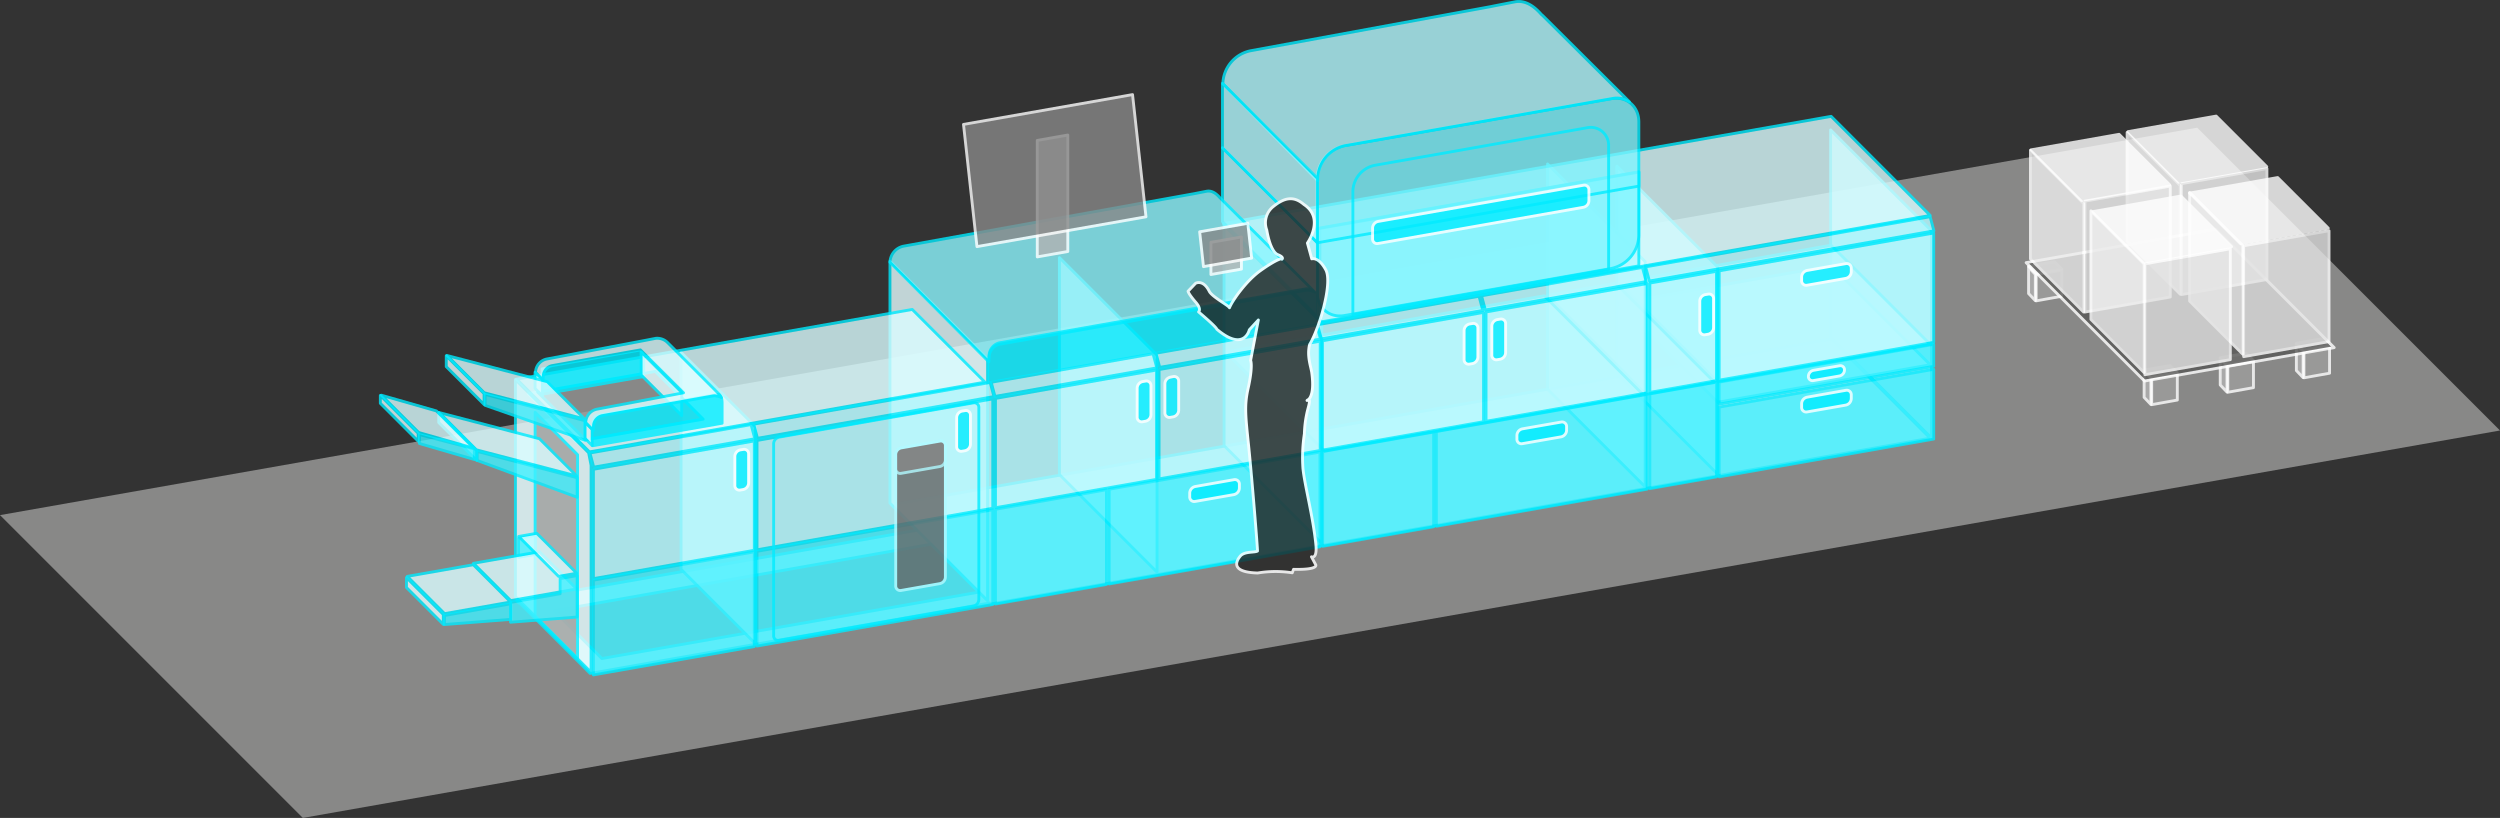<svg id="Ebene_1" data-name="Ebene 1" xmlns="http://www.w3.org/2000/svg" xmlns:xlink="http://www.w3.org/1999/xlink" width="305.34mm" height="99.9mm" viewBox="0 0 865.54 283.18"><rect x="0" y="0" width="865.54" height="283.18" fill="#333333" stroke="none"/><defs><style>.cls-1,.cls-139,.cls-33,.cls-8{fill:none;}.cls-2{clip-path:url(#clip-path);}.cls-3{opacity:0.8;}.cls-4{clip-path:url(#clip-path-3);}.cls-5{fill:#9d9d9c;}.cls-6{clip-path:url(#clip-path-4);}.cls-7{fill:#d9fcff;}.cls-8{stroke:#00ebff;}.cls-139,.cls-33,.cls-8{stroke-linecap:round;stroke-linejoin:round;}.cls-9{clip-path:url(#clip-path-5);}.cls-10{fill:#b2f9ff;}.cls-11{clip-path:url(#clip-path-6);}.cls-12{clip-path:url(#clip-path-7);}.cls-13{clip-path:url(#clip-path-8);}.cls-14{clip-path:url(#clip-path-9);}.cls-15{clip-path:url(#clip-path-10);}.cls-16{fill:#e5fdff;}.cls-17{clip-path:url(#clip-path-11);}.cls-18{clip-path:url(#clip-path-12);}.cls-19{clip-path:url(#clip-path-13);}.cls-20{clip-path:url(#clip-path-14);}.cls-21{clip-path:url(#clip-path-15);}.cls-22{clip-path:url(#clip-path-16);}.cls-23{clip-path:url(#clip-path-17);}.cls-24{clip-path:url(#clip-path-18);}.cls-25{clip-path:url(#clip-path-19);}.cls-26{clip-path:url(#clip-path-20);}.cls-27{clip-path:url(#clip-path-21);}.cls-28{clip-path:url(#clip-path-22);}.cls-29{fill:#7ff5ff;}.cls-30{clip-path:url(#clip-path-23);}.cls-31{clip-path:url(#clip-path-24);}.cls-32{fill:#00ebff;}.cls-33{stroke:#fff;}.cls-34{clip-path:url(#clip-path-25);}.cls-35{clip-path:url(#clip-path-26);}.cls-36{clip-path:url(#clip-path-27);}.cls-37{clip-path:url(#clip-path-28);}.cls-38{clip-path:url(#clip-path-29);}.cls-39{fill:#8cf6ff;}.cls-40{clip-path:url(#clip-path-30);}.cls-41{clip-path:url(#clip-path-31);}.cls-42{clip-path:url(#clip-path-32);}.cls-43{clip-path:url(#clip-path-33);}.cls-44{fill:#40f0ff;}.cls-45{clip-path:url(#clip-path-34);}.cls-46{clip-path:url(#clip-path-35);}.cls-47{clip-path:url(#clip-path-36);}.cls-48{clip-path:url(#clip-path-37);}.cls-49{clip-path:url(#clip-path-38);}.cls-50{clip-path:url(#clip-path-39);}.cls-51{clip-path:url(#clip-path-40);}.cls-52{clip-path:url(#clip-path-41);}.cls-53{clip-path:url(#clip-path-42);}.cls-54{clip-path:url(#clip-path-43);}.cls-55{clip-path:url(#clip-path-44);}.cls-56{clip-path:url(#clip-path-45);}.cls-57{clip-path:url(#clip-path-46);}.cls-58{clip-path:url(#clip-path-47);}.cls-59{clip-path:url(#clip-path-48);}.cls-60{clip-path:url(#clip-path-49);}.cls-61{clip-path:url(#clip-path-50);}.cls-62{clip-path:url(#clip-path-51);}.cls-63{clip-path:url(#clip-path-52);}.cls-64{clip-path:url(#clip-path-53);}.cls-65{clip-path:url(#clip-path-54);}.cls-66{clip-path:url(#clip-path-55);}.cls-67{clip-path:url(#clip-path-56);}.cls-68{clip-path:url(#clip-path-57);}.cls-69{fill:#dadada;}.cls-70{clip-path:url(#clip-path-58);}.cls-71{fill:#b2b2b2;}.cls-72{clip-path:url(#clip-path-59);}.cls-73{clip-path:url(#clip-path-60);}.cls-74{clip-path:url(#clip-path-61);}.cls-75{clip-path:url(#clip-path-62);}.cls-76{clip-path:url(#clip-path-63);}.cls-77{clip-path:url(#clip-path-64);}.cls-78{clip-path:url(#clip-path-65);}.cls-79{clip-path:url(#clip-path-66);}.cls-80{clip-path:url(#clip-path-67);}.cls-81{clip-path:url(#clip-path-68);}.cls-82{fill:#fff;}.cls-83{clip-path:url(#clip-path-69);}.cls-84{fill:#575756;}.cls-85{clip-path:url(#clip-path-70);}.cls-86{fill:#e3e3e3;}.cls-87{clip-path:url(#clip-path-71);}.cls-88{clip-path:url(#clip-path-72);}.cls-89{fill:#ededed;}.cls-90{clip-path:url(#clip-path-73);}.cls-91{clip-path:url(#clip-path-74);}.cls-92{clip-path:url(#clip-path-75);}.cls-93{clip-path:url(#clip-path-76);}.cls-94{clip-path:url(#clip-path-77);}.cls-95{clip-path:url(#clip-path-78);}.cls-96{clip-path:url(#clip-path-79);}.cls-97{clip-path:url(#clip-path-80);}.cls-98{clip-path:url(#clip-path-81);}.cls-99{clip-path:url(#clip-path-82);}.cls-100{fill:#878787;}.cls-101{clip-path:url(#clip-path-83);}.cls-102{clip-path:url(#clip-path-84);}.cls-103{clip-path:url(#clip-path-85);}.cls-104{clip-path:url(#clip-path-86);}.cls-105{clip-path:url(#clip-path-87);}.cls-106{clip-path:url(#clip-path-88);}.cls-107{clip-path:url(#clip-path-89);}.cls-108{clip-path:url(#clip-path-90);}.cls-109{clip-path:url(#clip-path-91);}.cls-110{clip-path:url(#clip-path-92);}.cls-111{clip-path:url(#clip-path-93);}.cls-112{clip-path:url(#clip-path-94);}.cls-113{clip-path:url(#clip-path-95);}.cls-114{clip-path:url(#clip-path-96);}.cls-115{clip-path:url(#clip-path-97);}.cls-116{clip-path:url(#clip-path-98);}.cls-117{clip-path:url(#clip-path-99);}.cls-118{clip-path:url(#clip-path-100);}.cls-119{clip-path:url(#clip-path-101);}.cls-120{clip-path:url(#clip-path-102);}.cls-121{clip-path:url(#clip-path-103);}.cls-122{clip-path:url(#clip-path-104);}.cls-123{clip-path:url(#clip-path-105);}.cls-124{clip-path:url(#clip-path-106);}.cls-125{clip-path:url(#clip-path-107);}.cls-126{clip-path:url(#clip-path-108);}.cls-127{clip-path:url(#clip-path-109);}.cls-128{clip-path:url(#clip-path-110);}.cls-129{clip-path:url(#clip-path-111);}.cls-130{clip-path:url(#clip-path-112);}.cls-131{clip-path:url(#clip-path-113);}.cls-132{clip-path:url(#clip-path-114);}.cls-133{clip-path:url(#clip-path-115);}.cls-134{clip-path:url(#clip-path-116);}.cls-135{clip-path:url(#clip-path-117);}.cls-136{clip-path:url(#clip-path-118);}.cls-137{clip-path:url(#clip-path-119);}.cls-138{fill:#646363;}.cls-139{stroke:#b2f9ff;}.cls-140{clip-path:url(#clip-path-120);}.cls-141{clip-path:url(#clip-path-121);}.cls-142{fill:#1d1d1b;}</style><clipPath id="clip-path" transform="translate(0 -0.01)"><rect class="cls-1" width="865.54" height="283.19"/></clipPath><clipPath id="clip-path-3" transform="translate(0 -0.01)"><rect class="cls-1" x="-14.91" y="36.62" width="890.18" height="249"/></clipPath><clipPath id="clip-path-4" transform="translate(0 -0.01)"><rect class="cls-1" x="154.25" y="109.29" width="524.67" height="127.17"/></clipPath><clipPath id="clip-path-5" transform="translate(0 -0.01)"><rect class="cls-1" x="627.07" y="27.67" width="48.36" height="132.81"/></clipPath><clipPath id="clip-path-6" transform="translate(0 -0.01)"><rect class="cls-1" x="544.52" y="83.88" width="134.4" height="58.35"/></clipPath><clipPath id="clip-path-7" transform="translate(0 -0.01)"><rect class="cls-1" x="544.52" y="76.79" width="134.4" height="58.35"/></clipPath><clipPath id="clip-path-8" transform="translate(0 -0.01)"><rect class="cls-1" x="553.07" y="40.26" width="48.36" height="132.81"/></clipPath><clipPath id="clip-path-9" transform="translate(0 -0.01)"><rect class="cls-1" x="519.79" y="89.96" width="84.45" height="49.55"/></clipPath><clipPath id="clip-path-10" transform="translate(0 -0.01)"><rect class="cls-1" x="301.4" y="73.15" width="47.24" height="143.69"/></clipPath><clipPath id="clip-path-11" transform="translate(0 -0.01)"><rect class="cls-1" x="360.07" y="71.88" width="47.24" height="135.08"/></clipPath><clipPath id="clip-path-12" transform="translate(0 -0.01)"><rect class="cls-1" x="229.07" y="104.67" width="39.24" height="127.08"/></clipPath><clipPath id="clip-path-13" transform="translate(0 -0.01)"><rect class="cls-1" x="529.07" y="39.46" width="47.23" height="137.96"/></clipPath><clipPath id="clip-path-14" transform="translate(0 -0.01)"><rect class="cls-1" x="167.09" y="120.43" width="86.97" height="35.36"/></clipPath><clipPath id="clip-path-15" transform="translate(0 -0.01)"><rect class="cls-1" x="558.44" y="66.12" width="120.86" height="34.29"/></clipPath><clipPath id="clip-path-16" transform="translate(0 -0.01)"><rect class="cls-1" x="408.43" y="94.3" width="171.16" height="64.84"/></clipPath><clipPath id="clip-path-17" transform="translate(0 -0.01)"><rect class="cls-1" x="192.95" y="138.1" width="78.14" height="26.75"/></clipPath><clipPath id="clip-path-18" transform="translate(0 -0.01)"><rect class="cls-1" x="417.07" y="60.67" width="47.24" height="136.28"/></clipPath><clipPath id="clip-path-19" transform="translate(0 -0.01)"><rect class="cls-1" x="249.64" y="123.5" width="104.23" height="31.35"/></clipPath><clipPath id="clip-path-20" transform="translate(0 -0.01)"><rect class="cls-1" x="407.71" y="32.17" width="271.21" height="82.48"/></clipPath><clipPath id="clip-path-21" transform="translate(0 -0.01)"><rect class="cls-1" x="447.62" y="50.21" width="129.13" height="64.48"/></clipPath><clipPath id="clip-path-22" transform="translate(0 -0.01)"><rect class="cls-1" x="446.66" y="50.33" width="130.09" height="63.75"/></clipPath><clipPath id="clip-path-23" transform="translate(0 -0.01)"><rect class="cls-1" x="446.66" y="23.22" width="130.09" height="64.03"/></clipPath><clipPath id="clip-path-24" transform="translate(0 -0.01)"><rect class="cls-1" x="465.86" y="54.54" width="93.61" height="33.23"/></clipPath><clipPath id="clip-path-25" transform="translate(0 -0.01)"><rect class="cls-1" x="459.04" y="33.66" width="107.24" height="78.41"/></clipPath><clipPath id="clip-path-26" transform="translate(0 -0.01)"><rect class="cls-1" x="416.52" y="33.83" width="46.36" height="84.67"/></clipPath><clipPath id="clip-path-27" transform="translate(0 -0.01)"><rect class="cls-1" x="414.02" y="-15.61" width="159.44" height="87.15"/></clipPath><clipPath id="clip-path-28" transform="translate(0 -0.01)"><rect class="cls-1" x="416.52" y="11.53" width="46.36" height="81.45"/></clipPath><clipPath id="clip-path-29" transform="translate(0 -0.01)"><rect class="cls-1" x="298.77" y="50.33" width="165.84" height="84.17"/></clipPath><clipPath id="clip-path-30" transform="translate(0 -0.01)"><rect class="cls-1" x="333.09" y="90.12" width="131.81" height="44.87"/></clipPath><clipPath id="clip-path-31" transform="translate(0 -0.01)"><rect class="cls-1" x="171.72" y="114.09" width="39.64" height="127.53"/></clipPath><clipPath id="clip-path-32" transform="translate(0 -0.01)"><rect class="cls-1" x="178.56" y="125.44" width="28.12" height="111.37"/></clipPath><clipPath id="clip-path-33" transform="translate(0 -0.01)"><rect class="cls-1" x="170.18" y="176.06" width="24.6" height="20.08"/></clipPath><clipPath id="clip-path-34" transform="translate(0 -0.01)"><rect class="cls-1" x="125.18" y="187.41" width="62.24" height="28"/></clipPath><clipPath id="clip-path-35" transform="translate(0 -0.01)"><rect class="cls-1" x="144.51" y="199.78" width="41.77" height="21.89"/></clipPath><clipPath id="clip-path-36" transform="translate(0 -0.01)"><rect class="cls-1" x="134" y="182.67" width="26.2" height="42.35"/></clipPath><clipPath id="clip-path-37" transform="translate(0 -0.01)"><rect class="cls-1" x="136.17" y="130.86" width="74.14" height="40.75"/></clipPath><clipPath id="clip-path-38" transform="translate(0 -0.01)"><rect class="cls-1" x="155.85" y="140.93" width="53.33" height="40.52"/></clipPath><clipPath id="clip-path-39" transform="translate(0 -0.01)"><rect class="cls-1" x="145.18" y="125.55" width="26.54" height="42.69"/></clipPath><clipPath id="clip-path-40" transform="translate(0 -0.01)"><rect class="cls-1" x="116.19" y="126.67" width="58.45" height="33.5"/></clipPath><clipPath id="clip-path-41" transform="translate(0 -0.01)"><rect class="cls-1" x="135.86" y="137.88" width="37.71" height="27.74"/></clipPath><clipPath id="clip-path-42" transform="translate(0 -0.01)"><rect class="cls-1" x="124.96" y="119.59" width="26.54" height="42.01"/></clipPath><clipPath id="clip-path-43" transform="translate(0 -0.01)"><rect class="cls-1" x="148.08" y="182.89" width="62.24" height="28"/></clipPath><clipPath id="clip-path-44" transform="translate(0 -0.01)"><rect class="cls-1" x="163.73" y="176.51" width="46.58" height="26.01"/></clipPath><clipPath id="clip-path-45" transform="translate(0 -0.01)"><rect class="cls-1" x="167.41" y="190.03" width="41.76" height="30.84"/></clipPath><clipPath id="clip-path-46" transform="translate(0 -0.01)"><rect class="cls-1" x="163.05" y="99.02" width="188.62" height="60.38"/></clipPath><clipPath id="clip-path-47" transform="translate(0 -0.01)"><rect class="cls-1" x="195.72" y="128.75" width="16.01" height="34.36"/></clipPath><clipPath id="clip-path-48" transform="translate(0 -0.01)"><rect class="cls-1" x="178.33" y="112.27" width="53.9" height="27.49"/></clipPath><clipPath id="clip-path-49" transform="translate(0 -0.01)"><rect class="cls-1" x="215.24" y="104.54" width="27.5" height="48.18"/></clipPath><clipPath id="clip-path-50" transform="translate(0 -0.01)"><rect class="cls-1" x="195.8" y="126.93" width="63.51" height="30.67"/></clipPath><clipPath id="clip-path-51" transform="translate(0 -0.01)"><rect class="cls-1" x="165.71" y="108.63" width="98.11" height="43.35"/></clipPath><clipPath id="clip-path-52" transform="translate(0 -0.01)"><rect class="cls-1" x="178.52" y="111.55" width="16.01" height="34.36"/></clipPath><clipPath id="clip-path-53" transform="translate(0 -0.01)"><rect class="cls-1" x="138.9" y="111.11" width="74.14" height="40.75"/></clipPath><clipPath id="clip-path-54" transform="translate(0 -0.01)"><rect class="cls-1" x="158.57" y="121.18" width="53.33" height="40.52"/></clipPath><clipPath id="clip-path-55" transform="translate(0 -0.01)"><rect class="cls-1" x="147.78" y="105.87" width="26.54" height="43.03"/></clipPath><clipPath id="clip-path-56" transform="translate(0 -0.01)"><rect class="cls-1" x="735.59" y="120.19" width="27.58" height="23.09"/></clipPath><clipPath id="clip-path-57" transform="translate(0 -0.01)"><rect class="cls-1" x="726.49" y="118.46" width="37.96" height="15.17"/></clipPath><clipPath id="clip-path-58" transform="translate(0 -0.01)"><rect class="cls-1" x="735.61" y="111.18" width="15.76" height="37.69"/></clipPath><clipPath id="clip-path-59" transform="translate(0 -0.01)"><rect class="cls-1" x="788.3" y="110.9" width="27.58" height="23.09"/></clipPath><clipPath id="clip-path-60" transform="translate(0 -0.01)"><rect class="cls-1" x="779.2" y="109.17" width="37.96" height="15.17"/></clipPath><clipPath id="clip-path-61" transform="translate(0 -0.01)"><rect class="cls-1" x="788.32" y="101.89" width="15.76" height="37.69"/></clipPath><clipPath id="clip-path-62" transform="translate(0 -0.01)"><rect class="cls-1" x="761.95" y="115.9" width="27.58" height="23.09"/></clipPath><clipPath id="clip-path-63" transform="translate(0 -0.01)"><rect class="cls-1" x="752.84" y="114.17" width="37.96" height="15.17"/></clipPath><clipPath id="clip-path-64" transform="translate(0 -0.01)"><rect class="cls-1" x="761.97" y="106.89" width="15.76" height="37.69"/></clipPath><clipPath id="clip-path-65" transform="translate(0 -0.01)"><rect class="cls-1" x="695.59" y="84.25" width="27.58" height="23.09"/></clipPath><clipPath id="clip-path-66" transform="translate(0 -0.01)"><rect class="cls-1" x="686.49" y="82.52" width="37.96" height="15.17"/></clipPath><clipPath id="clip-path-67" transform="translate(0 -0.01)"><rect class="cls-1" x="695.61" y="75.24" width="15.76" height="37.69"/></clipPath><clipPath id="clip-path-68" transform="translate(0 -0.01)"><rect class="cls-1" x="720.91" y="32.08" width="74.53" height="33.97"/></clipPath><clipPath id="clip-path-69" transform="translate(0 -0.01)"><rect class="cls-1" x="685.65" y="71.25" width="133.13" height="63.63"/></clipPath><clipPath id="clip-path-70" transform="translate(0 -0.01)"><rect class="cls-1" x="745.94" y="49.12" width="48.26" height="56.04"/></clipPath><clipPath id="clip-path-71" transform="translate(0 -0.01)"><rect class="cls-1" x="742.2" y="53.36" width="74.53" height="33.97"/></clipPath><clipPath id="clip-path-72" transform="translate(0 -0.01)"><rect class="cls-1" x="751.37" y="49.34" width="31.82" height="82.13"/></clipPath><clipPath id="clip-path-73" transform="translate(0 -0.01)"><rect class="cls-1" x="696.27" y="34.76" width="31.82" height="82.13"/></clipPath><clipPath id="clip-path-74" transform="translate(0 -0.01)"><rect class="cls-1" x="729.72" y="28.57" width="31.82" height="82.13"/></clipPath><clipPath id="clip-path-75" transform="translate(0 -0.01)"><rect class="cls-1" x="767.43" y="70.63" width="48.26" height="56.03"/></clipPath><clipPath id="clip-path-76" transform="translate(0 -0.01)"><rect class="cls-1" x="712.47" y="55.18" width="48.26" height="56.04"/></clipPath><clipPath id="clip-path-77" transform="translate(0 -0.01)"><rect class="cls-1" x="733.27" y="76.88" width="48.26" height="56.03"/></clipPath><clipPath id="clip-path-78" transform="translate(0 -0.01)"><rect class="cls-1" x="687.31" y="38.39" width="74.53" height="33.97"/></clipPath><clipPath id="clip-path-79" transform="translate(0 -0.01)"><rect class="cls-1" x="708.72" y="59.76" width="74.53" height="33.97"/></clipPath><clipPath id="clip-path-80" transform="translate(0 -0.01)"><rect class="cls-1" x="717.21" y="55.69" width="31.82" height="82.13"/></clipPath><clipPath id="clip-path-81" transform="translate(0 -0.01)"><rect class="cls-1" x="349.76" y="37.49" width="29.28" height="54.63"/></clipPath><clipPath id="clip-path-82" transform="translate(0 -0.01)"><rect class="cls-1" x="324.23" y="28.77" width="81.89" height="66.71"/></clipPath><clipPath id="clip-path-83" transform="translate(0 -0.01)"><rect class="cls-1" x="409.89" y="72.79" width="29.28" height="25.44"/></clipPath><clipPath id="clip-path-84" transform="translate(0 -0.01)"><rect class="cls-1" x="405.98" y="73.91" width="36.72" height="27.91"/></clipPath><clipPath id="clip-path-85" transform="translate(0 -0.01)"><rect class="cls-1" x="501.63" y="83.69" width="78.05" height="26.74"/></clipPath><clipPath id="clip-path-86" transform="translate(0 -0.01)"><rect class="cls-1" x="444.85" y="93.66" width="78.27" height="26.78"/></clipPath><clipPath id="clip-path-87" transform="translate(0 -0.01)"><rect class="cls-1" x="388.91" y="103.57" width="77.99" height="26.73"/></clipPath><clipPath id="clip-path-88" transform="translate(0 -0.01)"><rect class="cls-1" x="331.86" y="113.56" width="78.4" height="26.8"/></clipPath><clipPath id="clip-path-89" transform="translate(0 -0.01)"><rect class="cls-1" x="585.86" y="71.42" width="92.98" height="63.38"/></clipPath><clipPath id="clip-path-90" transform="translate(0 -0.01)"><rect class="cls-1" x="561.86" y="84.69" width="41.77" height="54.35"/></clipPath><clipPath id="clip-path-91" transform="translate(0 -0.01)"><rect class="cls-1" x="505.13" y="88.92" width="74.49" height="60.12"/></clipPath><clipPath id="clip-path-92" transform="translate(0 -0.01)"><rect class="cls-1" x="391.94" y="108.86" width="74.49" height="60.12"/></clipPath><clipPath id="clip-path-93" transform="translate(0 -0.01)"><rect class="cls-1" x="448.49" y="98.9" width="74.49" height="60.12"/></clipPath><clipPath id="clip-path-94" transform="translate(0 -0.01)"><rect class="cls-1" x="335.3" y="118.85" width="74.49" height="60.12"/></clipPath><clipPath id="clip-path-95" transform="translate(0 -0.01)"><rect class="cls-1" x="196.1" y="143.41" width="74.41" height="60.1"/></clipPath><clipPath id="clip-path-96" transform="translate(0 -0.01)"><rect class="cls-1" x="252.74" y="128.85" width="100.33" height="64.67"/></clipPath><clipPath id="clip-path-97" transform="translate(0 -0.01)"><rect class="cls-1" x="561.86" y="123.06" width="41.77" height="49.3"/></clipPath><clipPath id="clip-path-98" transform="translate(0 -0.01)"><rect class="cls-1" x="487.94" y="127.29" width="91.69" height="58.1"/></clipPath><clipPath id="clip-path-99" transform="translate(0 -0.01)"><rect class="cls-1" x="374.66" y="147.26" width="91.69" height="58.1"/></clipPath><clipPath id="clip-path-100" transform="translate(0 -0.01)"><rect class="cls-1" x="448.58" y="140.32" width="57.13" height="52.01"/></clipPath><clipPath id="clip-path-101" transform="translate(0 -0.01)"><rect class="cls-1" x="335.3" y="160.3" width="57.13" height="52.01"/></clipPath><clipPath id="clip-path-102" transform="translate(0 -0.01)"><rect class="cls-1" x="252.74" y="167.24" width="100.33" height="59.62"/></clipPath><clipPath id="clip-path-103" transform="translate(0 -0.01)"><rect class="cls-1" x="196.1" y="181.8" width="74.41" height="55.05"/></clipPath><clipPath id="clip-path-104" transform="translate(0 -0.01)"><rect class="cls-1" x="585.86" y="109.96" width="92.98" height="33.15"/></clipPath><clipPath id="clip-path-105" transform="translate(0 -0.01)"><rect class="cls-1" x="585.86" y="118.6" width="92.98" height="49.69"/></clipPath><clipPath id="clip-path-106" transform="translate(0 -0.01)"><rect class="cls-1" x="614.39" y="81.68" width="35.91" height="20.59"/></clipPath><clipPath id="clip-path-107" transform="translate(0 -0.01)"><rect class="cls-1" x="616.74" y="117.07" width="31.21" height="18.18"/></clipPath><clipPath id="clip-path-108" transform="translate(0 -0.01)"><rect class="cls-1" x="614.39" y="125.55" width="35.91" height="20.59"/></clipPath><clipPath id="clip-path-109" transform="translate(0 -0.01)"><rect class="cls-1" x="579.14" y="92.24" width="23.45" height="27.21"/></clipPath><clipPath id="clip-path-110" transform="translate(0 -0.01)"><rect class="cls-1" x="507.14" y="100.88" width="23.45" height="27.21"/></clipPath><clipPath id="clip-path-111" transform="translate(0 -0.01)"><rect class="cls-1" x="393.94" y="120.82" width="23.45" height="27.21"/></clipPath><clipPath id="clip-path-112" transform="translate(0 -0.01)"><rect class="cls-1" x="321.86" y="132.56" width="23.45" height="27.21"/></clipPath><clipPath id="clip-path-113" transform="translate(0 -0.01)"><rect class="cls-1" x="245.06" y="146" width="23.45" height="27.21"/></clipPath><clipPath id="clip-path-114" transform="translate(0 -0.01)"><rect class="cls-1" x="497.54" y="102.4" width="23.45" height="27.21"/></clipPath><clipPath id="clip-path-115" transform="translate(0 -0.01)"><rect class="cls-1" x="384.34" y="122.34" width="23.45" height="27.21"/></clipPath><clipPath id="clip-path-116" transform="translate(0 -0.01)"><rect class="cls-1" x="515.83" y="136.51" width="35.91" height="20.58"/></clipPath><clipPath id="clip-path-117" transform="translate(0 -0.01)"><rect class="cls-1" x="402.55" y="156.48" width="35.91" height="20.58"/></clipPath><clipPath id="clip-path-118" transform="translate(0 -0.01)"><rect class="cls-1" x="258.5" y="129.89" width="89.77" height="95.32"/></clipPath><clipPath id="clip-path-119" transform="translate(0 -0.01)"><rect class="cls-1" x="300.74" y="143.12" width="35.91" height="64.82"/></clipPath><clipPath id="clip-path-120" transform="translate(0 -0.01)"><rect class="cls-1" x="300.74" y="143.12" width="35.91" height="24.27"/></clipPath><clipPath id="clip-path-121" transform="translate(0 -0.01)"><rect class="cls-1" x="395.07" y="58.37" width="79.24" height="143.57"/></clipPath></defs><g class="cls-2"><g class="cls-2"><g class="cls-3"><g class="cls-4"><polygon class="cls-5" points="104.84 283.18 865.54 149.04 760.71 44.21 0 178.34 104.84 283.18"/></g></g><g class="cls-3"><g class="cls-6"><path class="cls-7" d="M322.37,188.42,338.92,205,208.37,228l-16.54-16.55Zm345.9-36.7L634,117.42,308.72,174.77l8.8,8.79L178.88,208l.75.75.28,0,24.41,24.41,138.36-24.39.34.34Z" transform="translate(0 -0.01)"/><path class="cls-8" d="M322.37,188.42,338.92,205,208.37,228l-16.54-16.55Zm345.9-36.7L634,117.42,308.72,174.77l8.8,8.79L178.88,208l.75.75.28,0,24.41,24.41,138.36-24.39.34.34Z" transform="translate(0 -0.01)"/></g></g><g class="cls-3"><g class="cls-9"><polygon class="cls-10" points="668.71 151.63 633.79 116.71 633.79 44.98 668.71 79.91 668.71 151.63"/><polygon class="cls-8" points="668.71 151.63 633.79 116.71 633.79 44.98 668.71 79.91 668.71 151.63"/></g></g><g class="cls-3"><g class="cls-11"><polygon class="cls-7" points="594.65 139.27 668.27 126.29 633.97 91.98 560.35 104.97 594.65 139.27"/><polygon class="cls-8" points="594.65 139.27 668.27 126.29 633.97 91.98 560.35 104.97 594.65 139.27"/></g></g><g class="cls-3"><g class="cls-12"><polygon class="cls-7" points="594.65 132.18 668.27 119.2 633.97 84.9 560.35 97.88 594.65 132.18"/><polygon class="cls-8" points="594.65 132.18 668.27 119.2 633.97 84.9 560.35 97.88 594.65 132.18"/></g></g><g class="cls-3"><g class="cls-13"><polygon class="cls-10" points="594.71 164.21 559.79 129.29 559.79 57.57 594.71 92.49 594.71 164.21"/><polygon class="cls-8" points="594.71 164.21 559.79 129.29 559.79 57.57 594.71 92.49 594.71 164.21"/></g></g><g class="cls-3"><g class="cls-14"><polygon class="cls-7" points="569.93 136.54 593.6 132.37 559.29 98.06 535.62 102.24 569.93 136.54"/><polygon class="cls-8" points="569.93 136.54 593.6 132.37 559.29 98.06 535.62 102.24 569.93 136.54"/></g></g><g class="cls-3"><g class="cls-15"><polygon class="cls-16" points="341.92 207.99 308.12 174.18 308.12 90.46 341.92 124.26 341.92 207.99"/><polygon class="cls-8" points="341.92 207.99 308.12 174.18 308.12 90.46 341.92 124.26 341.92 207.99"/></g></g><g class="cls-3"><g class="cls-17"><polygon class="cls-16" points="400.59 198.1 366.79 164.3 366.79 89.19 400.59 122.98 400.59 198.1"/><polygon class="cls-8" points="400.59 198.1 366.79 164.3 366.79 89.19 400.59 122.98 400.59 198.1"/></g></g><g class="cls-3"><g class="cls-18"><polygon class="cls-16" points="261.59 222.9 235.79 197.1 235.79 121.98 261.59 147.78 261.59 222.9"/><polygon class="cls-8" points="261.59 222.9 235.79 197.1 235.79 121.98 261.59 147.78 261.59 222.9"/></g></g><g class="cls-3"><g class="cls-19"><polygon class="cls-16" points="569.59 168.57 535.79 134.77 535.79 56.77 569.59 90.57 569.59 168.57"/><polygon class="cls-8" points="569.59 168.57 535.79 134.77 535.79 56.77 569.59 90.57 569.59 168.57"/></g></g><g class="cls-3"><g class="cls-20"><polygon class="cls-5" points="199.47 152.83 243.41 145.08 226.86 128.53 182.92 136.28 199.47 152.83"/><polygon class="cls-8" points="199.47 152.83 243.41 145.08 226.86 128.53 182.92 136.28 199.47 152.83"/></g></g><g class="cls-3"><g class="cls-21"><polygon class="cls-10" points="571.05 97.29 669.55 79.92 668.24 75.03 569.74 92.4 571.05 97.29"/><polygon class="cls-8" points="571.05 97.29 669.55 79.92 668.24 75.03 569.74 92.4 571.05 97.29"/></g></g><g class="cls-3"><g class="cls-22"><polygon class="cls-7" points="458.56 156.18 568.94 136.72 534.64 102.41 424.26 121.88 458.56 156.18"/><polygon class="cls-8" points="458.56 156.18 568.94 136.72 534.64 102.41 424.26 121.88 458.56 156.18"/></g></g><g class="cls-3"><g class="cls-23"><polygon class="cls-10" points="205.56 161.73 261.34 151.9 260.03 147.01 204.25 156.84 205.56 161.73"/><polygon class="cls-8" points="205.56 161.73 261.34 151.9 260.03 147.01 204.25 156.84 205.56 161.73"/></g></g><g class="cls-3"><g class="cls-24"><polygon class="cls-16" points="457.59 188.1 423.79 154.3 423.79 77.98 457.59 111.78 457.59 188.1"/><polygon class="cls-8" points="457.59 188.1 423.79 154.3 423.79 77.98 457.59 111.78 457.59 188.1"/></g></g><g class="cls-3"><g class="cls-25"><polygon class="cls-10" points="262.25 151.74 344.12 137.3 342.81 132.41 260.94 146.85 262.25 151.74"/><polygon class="cls-8" points="262.25 151.74 344.12 137.3 342.81 132.41 260.94 146.85 262.25 151.74"/></g></g><g class="cls-3"><g class="cls-26"><polygon class="cls-7" points="457.85 111.69 668.27 74.59 633.97 40.28 423.54 77.39 457.85 111.69"/><polygon class="cls-8" points="457.85 111.69 668.27 74.59 633.97 40.28 423.54 77.39 457.85 111.69"/></g></g><g class="cls-3"><g class="cls-27"><polygon class="cls-10" points="456.97 111.51 567.39 92.04 567.39 59.46 456.97 78.93 456.97 111.51"/><polygon class="cls-8" points="456.97 111.51 567.39 92.04 567.39 59.46 456.97 78.93 456.97 111.51"/></g></g><g class="cls-3"><g class="cls-28"><path class="cls-29" d="M456,79.23v21.93c0,5.39,4.24,9,9.46,8.09l92.46-16.31a12,12,0,0,0,9.46-11.41V59.6Z" transform="translate(0 -0.01)"/><path class="cls-8" d="M456,79.23v21.93c0,5.39,4.24,9,9.46,8.09l92.46-16.31a12,12,0,0,0,9.46-11.41V59.6Z" transform="translate(0 -0.01)"/></g></g><g class="cls-3"><g class="cls-30"><path class="cls-29" d="M567.39,64.44V42.23c0-5.38-4.24-9-9.46-8.08l-92.46,16.3A12,12,0,0,0,456,61.87v22.2Z" transform="translate(0 -0.01)"/><path class="cls-8" d="M567.39,64.44V42.23c0-5.38-4.24-9-9.46-8.08l-92.46,16.3A12,12,0,0,0,456,61.87v22.2Z" transform="translate(0 -0.01)"/></g></g><g class="cls-3"><g class="cls-31"><path class="cls-32" d="M477.1,76.68A2.4,2.4,0,0,0,475.21,79v3.7a1.56,1.56,0,0,0,1.89,1.61l71.12-12.54a2.38,2.38,0,0,0,1.89-2.28V65.76a1.57,1.57,0,0,0-1.89-1.62Z" transform="translate(0 -0.01)"/><path class="cls-33" d="M477.1,76.68A2.4,2.4,0,0,0,475.21,79v3.7a1.56,1.56,0,0,0,1.89,1.61l71.12-12.54a2.38,2.38,0,0,0,1.89-2.28V65.76a1.57,1.57,0,0,0-1.89-1.62Z" transform="translate(0 -0.01)"/></g></g><g class="cls-3"><g class="cls-34"><path class="cls-8" d="M556.93,93.28V50.55a6.18,6.18,0,0,0-7.52-6.3l-73.5,13a9.43,9.43,0,0,0-7.52,8.95v42.73Z" transform="translate(0 -0.01)"/></g></g><g class="cls-3"><g class="cls-35"><polygon class="cls-10" points="456.16 109.65 423.24 76.73 423.24 51.14 456.16 84.06 456.16 109.65"/><polygon class="cls-8" points="456.16 109.65 423.24 76.73 423.24 51.14 456.16 84.06 456.16 109.65"/></g></g><g class="cls-3"><g class="cls-36"><path class="cls-10" d="M534.19,5.48c-.16-.15-.35-.31-.54-.46-2.34-2.7-5.41-5-9-4.4,0,0-5.74,1.11-8.66,1.7L432.83,17.61A12,12,0,0,0,423.37,29l32.85,33.55v-.7a11.94,11.94,0,0,1,9.46-11.41l92.46-16.31a8.12,8.12,0,0,1,6,1.13Z" transform="translate(0 -0.01)"/><path class="cls-8" d="M534.19,5.48c-.16-.15-.35-.31-.54-.46-2.34-2.7-5.41-5-9-4.4,0,0-5.74,1.11-8.66,1.7L432.83,17.61A12,12,0,0,0,423.37,29l32.85,33.55v-.7a11.94,11.94,0,0,1,9.46-11.41l92.46-16.31a8.12,8.12,0,0,1,6,1.13Z" transform="translate(0 -0.01)"/></g></g><g class="cls-3"><g class="cls-37"><polygon class="cls-10" points="456.16 84.12 423.24 51.2 423.24 28.84 456.16 61.76 456.16 84.12"/><polygon class="cls-8" points="456.16 84.12 423.24 51.2 423.24 28.84 456.16 61.76 456.16 84.12"/></g></g><g class="cls-3"><g class="cls-38"><path class="cls-39" d="M453.42,100.61a3.92,3.92,0,0,1,1.84.59s-32.94-32.76-33-32.83c-1.16-1.33-2.67-2.47-4.46-2.16l-4.28.84L312.8,85.24a5.87,5.87,0,0,0-4.67,5.61l34.22,34.45V125a5.87,5.87,0,0,1,.09-.94v-.44a4.67,4.67,0,0,1,3.69-4.45l105.72-18.61a3.28,3.28,0,0,1,1.57.1" transform="translate(0 -0.01)"/><path class="cls-8" d="M453.42,100.61a3.92,3.92,0,0,1,1.84.59s-32.94-32.76-33-32.83c-1.16-1.33-2.67-2.47-4.46-2.16l-4.28.84L312.8,85.24a5.87,5.87,0,0,0-4.67,5.61l34.22,34.45V125a5.87,5.87,0,0,1,.09-.94v-.44a4.67,4.67,0,0,1,3.69-4.45l105.72-18.61A3.28,3.28,0,0,1,453.42,100.61Z" transform="translate(0 -0.01)"/></g></g><g class="cls-3"><g class="cls-40"><path class="cls-32" d="M455.54,111.87v-8.65a3.06,3.06,0,0,0-3.69-3.16L346.13,118.67a4.68,4.68,0,0,0-3.69,4.46v8.65Z" transform="translate(0 -0.01)"/><path class="cls-8" d="M455.54,111.87v-8.65a3.06,3.06,0,0,0-3.69-3.16L346.13,118.67a4.68,4.68,0,0,0-3.69,4.46v8.65Z" transform="translate(0 -0.01)"/></g></g><g class="cls-3"><g class="cls-41"><polygon class="cls-16" points="204.64 161.1 204.64 232.76 178.44 206.56 178.44 131.4 203.79 156.75 204.64 161.1"/><polygon class="cls-8" points="204.64 161.1 204.64 232.76 178.44 206.56 178.44 131.4 203.79 156.75 204.64 161.1"/></g></g><g class="cls-3"><g class="cls-42"><polygon class="cls-5" points="199.96 227.96 185.27 213.28 185.27 142.75 199.96 157.43 199.96 227.96"/><polygon class="cls-8" points="199.96 227.96 185.27 213.28 185.27 142.75 199.96 157.43 199.96 227.96"/></g></g><g class="cls-3"><g class="cls-43"><polygon class="cls-44" points="179.53 192.95 185.42 191.92 185.42 185.31 179.53 186.35 179.53 192.95"/><polygon class="cls-8" points="179.53 192.95 185.42 191.92 185.42 185.31 179.53 186.35 179.53 192.95"/></g></g><g class="cls-3"><g class="cls-45"><polygon class="cls-7" points="153.91 212.45 176.77 208.42 163.87 195.52 141.01 199.55 153.91 212.45"/><polygon class="cls-8" points="153.91 212.45 176.77 208.42 163.87 195.52 141.01 199.55 153.91 212.45"/></g></g><g class="cls-3"><g class="cls-46"><polygon class="cls-44" points="153.87 213.1 153.87 216.22 176.92 214.42 176.92 209.03 153.87 213.1"/><polygon class="cls-8" points="153.87 213.1 153.87 216.22 176.92 214.42 176.92 209.03 153.87 213.1"/></g></g><g class="cls-3"><g class="cls-47"><polygon class="cls-16" points="153.48 216.16 140.72 203.4 140.72 199.98 153.48 212.74 153.48 216.16"/><polygon class="cls-8" points="153.48 216.16 140.72 203.4 140.72 199.98 153.48 212.74 153.48 216.16"/></g></g><g class="cls-3"><g class="cls-48"><polygon class="cls-7" points="152 142.82 164.9 155.72 199.67 164.8 186.77 151.9 152 142.82"/><polygon class="cls-8" points="152 142.82 164.9 155.72 199.67 164.8 186.77 151.9 152 142.82"/></g></g><g class="cls-3"><g class="cls-49"><polygon class="cls-44" points="165.2 156.29 165.2 159.41 199.82 172.16 199.82 165.41 165.2 156.29"/><polygon class="cls-8" points="165.2 156.29 165.2 159.41 199.82 172.16 199.82 165.41 165.2 156.29"/></g></g><g class="cls-3"><g class="cls-50"><polygon class="cls-16" points="165 159.38 151.9 146.28 151.9 142.86 165 155.96 165 159.38"/><polygon class="cls-8" points="165 159.38 151.9 146.28 151.9 142.86 165 155.96 165 159.38"/></g></g><g class="cls-3"><g class="cls-51"><polygon class="cls-7" points="132.02 136.82 144.92 149.72 163.99 155.16 151.09 142.27 132.02 136.82"/><polygon class="cls-8" points="132.02 136.82 144.92 149.72 163.99 155.16 151.09 142.27 132.02 136.82"/></g></g><g class="cls-3"><g class="cls-52"><polygon class="cls-44" points="145.22 150.48 145.22 153.54 164.22 159.08 164.22 155.41 145.22 150.48"/><polygon class="cls-8" points="145.22 150.48 145.22 153.54 164.22 159.08 164.22 155.41 145.22 150.48"/></g></g><g class="cls-3"><g class="cls-53"><polygon class="cls-16" points="144.78 152.74 131.68 139.64 131.68 136.9 144.78 150 144.78 152.74"/><polygon class="cls-8" points="144.78 152.74 131.68 139.64 131.68 136.9 144.78 150 144.78 152.74"/></g></g><g class="cls-3"><g class="cls-54"><polygon class="cls-7" points="176.81 207.93 199.67 203.9 186.77 191 163.91 195.03 176.81 207.93"/><polygon class="cls-8" points="176.81 207.93 199.67 203.9 186.77 191 163.91 195.03 176.81 207.93"/></g></g><g class="cls-3"><g class="cls-55"><polygon class="cls-7" points="193.4 199.56 199.67 198.46 185.83 184.62 179.56 185.73 193.4 199.56"/><polygon class="cls-8" points="193.4 199.56 199.67 198.46 185.83 184.62 179.56 185.73 193.4 199.56"/></g></g><g class="cls-3"><g class="cls-56"><polygon class="cls-44" points="199.82 213.62 199.82 205.8 199.82 204.51 199.82 199.28 193.93 200.32 193.93 205.55 176.77 208.58 176.77 215.42 199.82 213.62"/><polygon class="cls-8" points="199.82 213.62 199.82 205.8 199.82 204.51 199.82 199.28 193.93 200.32 193.93 205.55 176.77 208.58 176.77 215.42 199.82 213.62"/></g></g><g class="cls-3"><g class="cls-57"><path class="cls-7" d="M242.44,144.13l1,1-40.72,7.18-16.55-16.55,40.72-7.18.24.24h0l15.34,15.34ZM341,132.31l-25.17-25.17-137,24.16.75.75.09,0,24.4,24.41Z" transform="translate(0 -0.01)"/><path class="cls-8" d="M242.44,144.13l1,1-40.72,7.18-16.55-16.55,40.72-7.18.24.24h0l15.34,15.34ZM341,132.31l-25.17-25.17-137,24.16.75.75.09,0,24.4,24.41Z" transform="translate(0 -0.01)"/></g></g><g class="cls-3"><g class="cls-58"><polygon class="cls-16" points="205.01 154.26 202.44 151.68 202.44 146.06 205.01 148.64 205.01 154.26"/><polygon class="cls-8" points="205.01 154.26 202.44 151.68 202.44 146.06 205.01 148.64 205.01 154.26"/></g></g><g class="cls-3"><g class="cls-59"><path class="cls-32" d="M222.87,130.38v-5.64c0-1.73-.65-3-1.46-2.87l-33.73,5.87v8.77Z" transform="translate(0 -0.01)"/><path class="cls-8" d="M222.87,130.38v-5.64c0-1.73-.65-3-1.46-2.87l-33.73,5.87v8.77Z" transform="translate(0 -0.01)"/></g></g><g class="cls-3"><g class="cls-60"><polygon class="cls-16" points="236.02 143.87 221.96 129.81 221.96 121.85 236.02 135.91 236.02 143.87"/><polygon class="cls-8" points="236.02 143.87 221.96 129.81 221.96 121.85 236.02 135.91 236.02 143.87"/></g></g><g class="cls-3"><g class="cls-61"><path class="cls-32" d="M250,146.54v-7.12c0-1.72-.66-3-1.46-2.86l-41.88,7.28c-.81.14-1.46,1.66-1.46,3.38v7.11Z" transform="translate(0 -0.01)"/><path class="cls-8" d="M250,146.54v-7.12c0-1.72-.66-3-1.46-2.86l-41.88,7.28c-.81.14-1.46,1.66-1.46,3.38v7.11Z" transform="translate(0 -0.01)"/></g></g><g class="cls-3"><g class="cls-62"><path class="cls-7" d="M249.75,137.68s-.88-1.36-1-1.42c-.2-.24-17.78-17.8-17.78-17.8a5.12,5.12,0,0,0-3.92-1.32l-3.54.69-34.25,6.48a4.86,4.86,0,0,0-3.85,4.63l2.61,2.75.08-1.42a3.83,3.83,0,0,1,3-3.67l30.63-5.45L236.64,136l-30,5.68a4.85,4.85,0,0,0-3.86,4.62L205.4,149l.08-1.42a3.85,3.85,0,0,1,3-3.67l38.41-6.83a2.81,2.81,0,0,1,1.3.08,3.14,3.14,0,0,1,1.52.49" transform="translate(0 -0.01)"/><path class="cls-8" d="M249.75,137.68s-.88-1.36-1-1.42c-.2-.24-17.78-17.8-17.78-17.8a5.12,5.12,0,0,0-3.92-1.32l-3.54.69-34.25,6.48a4.86,4.86,0,0,0-3.85,4.63l2.61,2.75.08-1.42a3.83,3.83,0,0,1,3-3.67l30.63-5.45L236.64,136l-30,5.68a4.85,4.85,0,0,0-3.86,4.62L205.4,149l.08-1.42a3.85,3.85,0,0,1,3-3.67l38.41-6.83a2.81,2.81,0,0,1,1.3.08A3.14,3.14,0,0,1,249.75,137.68Z" transform="translate(0 -0.01)"/></g></g><g class="cls-3"><g class="cls-63"><polygon class="cls-16" points="187.82 137.06 185.24 134.48 185.24 128.86 187.82 131.44 187.82 137.06"/><polygon class="cls-8" points="187.82 137.06 185.24 134.48 185.24 128.86 187.82 131.44 187.82 137.06"/></g></g><g class="cls-3"><g class="cls-64"><polygon class="cls-7" points="154.73 123.07 167.63 135.97 202.39 145.05 189.49 132.15 154.73 123.07"/><polygon class="cls-8" points="154.73 123.07 167.63 135.97 202.39 145.05 189.49 132.15 154.73 123.07"/></g></g><g class="cls-3"><g class="cls-65"><polygon class="cls-44" points="167.93 136.53 167.93 140.33 202.55 152.41 202.55 145.66 167.93 136.53"/><polygon class="cls-8" points="167.93 136.53 167.93 140.33 202.55 152.41 202.55 145.66 167.93 136.53"/></g></g><g class="cls-3"><g class="cls-66"><polygon class="cls-16" points="167.6 140.04 154.5 126.94 154.5 123.18 167.6 136.28 167.6 140.04"/><polygon class="cls-8" points="167.6 140.04 154.5 126.94 154.5 123.18 167.6 136.28 167.6 140.04"/></g></g><g class="cls-3"><g class="cls-67"><polygon class="cls-5" points="744.95 131.03 744.95 140.1 753.82 138.5 753.82 129.44 744.95 131.03"/><polygon class="cls-33" points="744.95 131.03 744.95 140.1 753.82 138.5 753.82 129.44 744.95 131.03"/></g></g><g class="cls-3"><g class="cls-68"><polygon class="cls-69" points="742.32 128.15 744.85 130.63 753.8 129.09 751.27 126.6 742.32 128.15"/><polygon class="cls-33" points="742.32 128.15 744.85 130.63 753.8 129.09 751.27 126.6 742.32 128.15"/></g></g><g class="cls-3"><g class="cls-70"><polygon class="cls-71" points="742.33 128.49 742.33 137.57 744.66 140.02 744.66 130.94 742.33 128.49"/><polygon class="cls-33" points="742.33 128.49 742.33 137.57 744.66 140.02 744.66 130.94 742.33 128.49"/></g></g><g class="cls-3"><g class="cls-72"><polygon class="cls-5" points="797.66 121.74 797.66 130.8 806.53 129.21 806.53 120.15 797.66 121.74"/><polygon class="cls-33" points="797.66 121.74 797.66 130.8 806.53 129.21 806.53 120.15 797.66 121.74"/></g></g><g class="cls-3"><g class="cls-73"><polygon class="cls-69" points="795.02 118.86 797.56 121.34 806.51 119.79 803.98 117.31 795.02 118.86"/><polygon class="cls-33" points="795.02 118.86 797.56 121.34 806.51 119.79 803.98 117.31 795.02 118.86"/></g></g><g class="cls-3"><g class="cls-74"><polygon class="cls-71" points="795.04 119.2 795.04 128.28 797.37 130.73 797.37 121.65 795.04 119.2"/><polygon class="cls-33" points="795.04 119.2 795.04 128.28 797.37 130.73 797.37 121.65 795.04 119.2"/></g></g><g class="cls-3"><g class="cls-75"><polygon class="cls-5" points="771.3 126.74 771.3 135.8 780.18 134.21 780.18 125.15 771.3 126.74"/><polygon class="cls-33" points="771.3 126.74 771.3 135.8 780.18 134.21 780.18 125.15 771.3 126.74"/></g></g><g class="cls-3"><g class="cls-76"><polygon class="cls-69" points="768.67 123.86 771.21 126.34 780.15 124.79 777.62 122.31 768.67 123.86"/><polygon class="cls-33" points="768.67 123.86 771.21 126.34 780.15 124.79 777.62 122.31 768.67 123.86"/></g></g><g class="cls-3"><g class="cls-77"><polygon class="cls-71" points="768.68 124.2 768.68 133.28 771.01 135.73 771.01 126.65 768.68 124.2"/><polygon class="cls-33" points="768.68 124.2 768.68 133.28 771.01 135.73 771.01 126.65 768.68 124.2"/></g></g><g class="cls-3"><g class="cls-78"><polygon class="cls-5" points="704.95 95.09 704.95 104.16 713.82 102.56 713.82 93.5 704.95 95.09"/><polygon class="cls-33" points="704.95 95.09 704.95 104.16 713.82 102.56 713.82 93.5 704.95 95.09"/></g></g><g class="cls-3"><g class="cls-79"><polygon class="cls-69" points="702.32 92.21 704.85 94.69 713.8 93.14 711.27 90.66 702.32 92.21"/><polygon class="cls-33" points="702.32 92.21 704.85 94.69 713.8 93.14 711.27 90.66 702.32 92.21"/></g></g><g class="cls-3"><g class="cls-80"><polygon class="cls-71" points="702.33 92.55 702.33 101.63 704.66 104.08 704.66 95 702.33 92.55"/><polygon class="cls-33" points="702.33 92.55 702.33 101.63 704.66 104.08 704.66 95 702.33 92.55"/></g></g><g class="cls-3"><g class="cls-81"><polygon class="cls-82" points="754.26 63.09 784.79 57.71 767.27 40.19 736.74 45.57 754.26 63.09"/><polygon class="cls-33" points="754.26 63.09 784.79 57.71 767.27 40.19 736.74 45.57 754.26 63.09"/></g></g><g class="cls-3"><g class="cls-83"><polygon class="cls-84" points="742.47 131.92 808.13 120.34 767.14 79.36 701.48 90.93 742.47 131.92"/><polygon class="cls-33" points="742.47 131.92 808.13 120.34 767.14 79.36 701.48 90.93 742.47 131.92"/></g></g><g class="cls-3"><g class="cls-85"><polygon class="cls-86" points="755.29 101.97 784.84 96.76 784.84 58.37 755.29 63.58 755.29 101.97"/><polygon class="cls-33" points="755.29 101.97 784.84 96.76 784.84 58.37 755.29 63.58 755.29 101.97"/></g></g><g class="cls-3"><g class="cls-87"><polygon class="cls-82" points="775.55 84.38 806.08 78.99 788.56 61.47 758.03 66.85 775.55 84.38"/><polygon class="cls-33" points="775.55 84.37 806.08 78.99 788.56 61.47 758.03 66.85 775.55 84.37"/></g></g><g class="cls-3"><g class="cls-88"><polygon class="cls-89" points="758.09 104.23 776.47 122.62 776.47 85.03 758.09 66.65 758.09 104.23"/><polygon class="cls-33" points="758.09 104.23 776.47 122.62 776.47 85.03 758.09 66.65 758.09 104.23"/></g></g><g class="cls-3"><g class="cls-90"><polygon class="cls-89" points="702.98 89.65 721.37 108.03 721.37 70.45 702.98 52.06 702.98 89.65"/><polygon class="cls-33" points="702.98 89.65 721.37 108.03 721.37 70.45 702.98 52.06 702.98 89.65"/></g></g><g class="cls-3"><g class="cls-91"><polygon class="cls-89" points="736.44 83.47 754.83 101.86 754.83 64.27 736.44 45.88 736.44 83.47"/><polygon class="cls-33" points="736.44 83.47 754.83 101.86 754.83 64.27 736.44 45.88 736.44 83.47"/></g></g><g class="cls-3"><g class="cls-92"><polygon class="cls-86" points="776.79 123.47 806.34 118.26 806.34 79.88 776.79 85.09 776.79 123.47"/><polygon class="cls-33" points="776.79 123.47 806.34 118.26 806.34 79.88 776.79 85.09 776.79 123.47"/></g></g><g class="cls-3"><g class="cls-93"><polygon class="cls-86" points="721.83 108.03 751.38 102.82 751.38 64.43 721.83 69.64 721.83 108.03"/><polygon class="cls-33" points="721.83 108.03 751.38 102.82 751.38 64.43 721.83 69.64 721.83 108.03"/></g></g><g class="cls-3"><g class="cls-94"><polygon class="cls-86" points="742.62 129.72 772.17 124.51 772.17 86.13 742.62 91.34 742.62 129.72"/><polygon class="cls-33" points="742.62 129.72 772.17 124.51 772.17 86.13 742.62 91.34 742.62 129.72"/></g></g><g class="cls-3"><g class="cls-95"><polygon class="cls-82" points="720.66 69.4 751.2 64.02 733.67 46.5 703.14 51.88 720.66 69.4"/><polygon class="cls-33" points="720.66 69.4 751.2 64.02 733.67 46.5 703.14 51.88 720.66 69.4"/></g></g><g class="cls-3"><g class="cls-96"><polygon class="cls-82" points="742.07 90.78 772.6 85.39 755.08 67.87 724.55 73.26 742.07 90.78"/><polygon class="cls-33" points="742.07 90.78 772.6 85.39 755.08 67.87 724.55 73.26 742.07 90.78"/></g></g><g class="cls-3"><g class="cls-97"><polygon class="cls-89" points="723.92 110.59 742.31 128.97 742.31 91.39 723.92 73 723.92 110.59"/><polygon class="cls-33" points="723.92 110.59 742.31 128.97 742.31 91.39 723.92 73 723.92 110.59"/></g></g><g class="cls-3"><g class="cls-98"><polygon class="cls-71" points="359.12 88.94 369.69 87.07 369.69 46.75 359.12 48.61 359.12 88.94"/><polygon class="cls-33" points="359.12 88.94 369.69 87.07 369.69 46.75 359.12 48.61 359.12 88.94"/></g></g><g class="cls-3"><g class="cls-99"><polygon class="cls-100" points="396.76 75.06 392.1 32.75 333.58 43.07 338.24 85.38 396.76 75.06"/><polygon class="cls-33" points="396.76 75.06 392.1 32.75 333.58 43.07 338.24 85.38 396.76 75.06"/></g></g><g class="cls-3"><g class="cls-101"><polygon class="cls-71" points="419.24 95.04 429.81 93.17 429.81 82.04 419.24 83.9 419.24 95.04"/><polygon class="cls-33" points="419.24 95.04 429.81 93.17 429.81 82.04 419.24 83.9 419.24 95.04"/></g></g><g class="cls-3"><g class="cls-102"><polygon class="cls-100" points="433.34 89.36 432.01 77.31 415.34 80.25 416.66 92.31 433.34 89.36"/><polygon class="cls-33" points="433.34 89.36 432.01 77.31 415.34 80.25 416.66 92.31 433.34 89.36"/></g></g><g class="cls-3"><g class="cls-103"><polygon class="cls-10" points="514.25 107.31 569.94 97.48 568.63 92.59 512.94 102.41 514.25 107.31"/><polygon class="cls-8" points="514.25 107.31 569.94 97.48 568.63 92.59 512.94 102.41 514.25 107.31"/></g></g><g class="cls-3"><g class="cls-104"><polygon class="cls-10" points="457.46 117.32 513.37 107.46 512.06 102.57 456.15 112.43 457.46 117.32"/><polygon class="cls-8" points="457.46 117.32 513.37 107.46 512.06 102.57 456.15 112.43 457.46 117.32"/></g></g><g class="cls-3"><g class="cls-105"><polygon class="cls-10" points="401.53 127.18 457.16 117.37 455.85 112.48 400.21 122.29 401.53 127.18"/><polygon class="cls-8" points="401.53 127.18 457.16 117.37 455.85 112.48 400.21 122.29 401.53 127.18"/></g></g><g class="cls-3"><g class="cls-106"><polygon class="cls-10" points="344.48 137.24 400.51 127.36 399.2 122.47 343.17 132.35 344.48 137.24"/><polygon class="cls-8" points="344.48 137.24 400.51 127.36 399.2 122.47 343.17 132.35 344.48 137.24"/></g></g><g class="cls-3"><g class="cls-107"><polygon class="cls-10" points="595.21 131.61 669.48 118.52 669.48 80.67 595.21 93.77 595.21 131.61"/><polygon class="cls-8" points="595.21 131.61 669.48 118.52 669.48 80.67 595.21 93.77 595.21 131.61"/></g></g><g class="cls-3"><g class="cls-108"><polygon class="cls-10" points="571.21 135.84 594.27 131.78 594.27 93.94 571.21 98 571.21 135.84"/><polygon class="cls-8" points="571.21 135.84 594.27 131.78 594.27 93.94 571.21 98 571.21 135.84"/></g></g><g class="cls-3"><g class="cls-109"><polygon class="cls-10" points="514.49 145.85 570.27 136.01 570.27 98.17 514.49 108 514.49 145.85"/><polygon class="cls-8" points="514.49 145.85 570.27 136.01 570.27 98.17 514.49 108 514.49 145.85"/></g></g><g class="cls-3"><g class="cls-110"><polygon class="cls-10" points="401.29 165.79 457.07 155.96 457.07 118.11 401.29 127.95 401.29 165.79"/><polygon class="cls-8" points="401.29 165.79 457.07 155.96 457.07 118.11 401.29 127.95 401.29 165.79"/></g></g><g class="cls-3"><g class="cls-111"><polygon class="cls-10" points="457.85 155.83 513.63 146 513.63 108.16 457.85 117.99 457.85 155.83"/><polygon class="cls-8" points="457.85 155.83 513.63 146 513.63 108.16 457.85 117.99 457.85 155.83"/></g></g><g class="cls-3"><g class="cls-112"><polygon class="cls-10" points="344.65 175.78 400.43 165.95 400.43 128.1 344.65 137.94 344.65 175.78"/><polygon class="cls-8" points="344.65 175.78 400.43 165.95 400.43 128.1 344.65 137.94 344.65 175.78"/></g></g><g class="cls-3"><g class="cls-113"><polygon class="cls-10" points="205.45 200.33 261.15 190.51 261.15 152.66 205.45 162.48 205.45 200.33"/><polygon class="cls-8" points="205.45 200.33 261.15 190.51 261.15 152.66 205.45 162.48 205.45 200.33"/></g></g><g class="cls-3"><g class="cls-114"><polygon class="cls-10" points="262.09 190.34 343.71 175.95 343.71 138.1 262.09 152.5 262.09 190.34"/><polygon class="cls-8" points="262.09 190.34 343.71 175.95 343.71 138.1 262.09 152.5 262.09 190.34"/></g></g><g class="cls-3"><g class="cls-115"><polygon class="cls-44" points="571.21 169.17 594.27 165.1 594.27 132.31 571.21 136.38 571.21 169.17"/><polygon class="cls-8" points="571.21 169.17 594.27 165.1 594.27 132.31 571.21 136.38 571.21 169.17"/></g></g><g class="cls-3"><g class="cls-116"><polygon class="cls-44" points="497.29 182.2 570.27 169.34 570.27 136.54 497.29 149.41 497.29 182.2"/><polygon class="cls-8" points="497.29 182.2 570.27 169.34 570.27 136.54 497.29 149.41 497.29 182.2"/></g></g><g class="cls-3"><g class="cls-117"><polygon class="cls-44" points="384.01 202.18 456.99 189.31 456.99 156.51 384.01 169.38 384.01 202.18"/><polygon class="cls-8" points="384.01 202.18 456.99 189.31 456.99 156.51 384.01 169.38 384.01 202.18"/></g></g><g class="cls-3"><g class="cls-118"><polygon class="cls-44" points="457.93 189.14 496.35 182.37 496.35 149.58 457.93 156.35 457.93 189.14"/><polygon class="cls-8" points="457.93 189.14 496.35 182.37 496.35 149.58 457.93 156.35 457.93 189.14"/></g></g><g class="cls-3"><g class="cls-119"><polygon class="cls-44" points="344.65 209.12 383.07 202.34 383.07 169.55 344.65 176.32 344.65 209.12"/><polygon class="cls-8" points="344.65 209.12 383.07 202.34 383.07 169.55 344.65 176.32 344.65 209.12"/></g></g><g class="cls-3"><g class="cls-120"><polygon class="cls-44" points="262.09 223.67 343.71 209.28 343.71 176.49 262.09 190.88 262.09 223.67"/><polygon class="cls-8" points="262.09 223.67 343.71 209.28 343.71 176.49 262.09 190.88 262.09 223.67"/></g></g><g class="cls-3"><g class="cls-121"><polygon class="cls-44" points="205.45 233.66 261.15 223.84 261.15 191.05 205.45 200.87 205.45 233.66"/><polygon class="cls-8" points="205.45 233.66 261.15 223.84 261.15 191.05 205.45 200.87 205.45 233.66"/></g></g><g class="cls-3"><g class="cls-122"><polygon class="cls-44" points="595.21 139.92 669.48 126.83 669.48 119.21 595.21 132.31 595.21 139.92"/><polygon class="cls-8" points="595.21 139.92 669.48 126.83 669.48 119.21 595.21 132.31 595.21 139.92"/></g></g><g class="cls-3"><g class="cls-123"><polygon class="cls-44" points="595.21 165.1 669.48 152 669.48 127.85 595.21 140.95 595.21 165.1"/><polygon class="cls-8" points="595.21 165.1 669.48 152 669.48 127.85 595.21 140.95 595.21 165.1"/></g></g><g class="cls-3"><g class="cls-124"><path class="cls-32" d="M625.64,93.64a2.39,2.39,0,0,0-1.89,2.29v1.21a1.57,1.57,0,0,0,1.89,1.62l13.41-2.37a2.37,2.37,0,0,0,1.89-2.28V92.89a1.56,1.56,0,0,0-1.89-1.61Z" transform="translate(0 -0.01)"/><path class="cls-33" d="M625.64,93.64a2.39,2.39,0,0,0-1.89,2.29v1.21a1.57,1.57,0,0,0,1.89,1.62l13.41-2.37a2.37,2.37,0,0,0,1.89-2.28V92.89a1.56,1.56,0,0,0-1.89-1.61Z" transform="translate(0 -0.01)"/></g></g><g class="cls-3"><g class="cls-125"><path class="cls-32" d="M627.81,128.23a2.18,2.18,0,0,0-1.71,2.07,1.42,1.42,0,0,0,1.71,1.47l9.07-1.6a2.16,2.16,0,0,0,1.71-2.07,1.42,1.42,0,0,0-1.71-1.46Z" transform="translate(0 -0.01)"/><path class="cls-33" d="M627.81,128.23a2.18,2.18,0,0,0-1.71,2.07,1.42,1.42,0,0,0,1.71,1.47l9.07-1.6a2.16,2.16,0,0,0,1.71-2.07,1.42,1.42,0,0,0-1.71-1.46Z" transform="translate(0 -0.01)"/></g></g><g class="cls-3"><g class="cls-126"><path class="cls-32" d="M625.64,137.52a2.37,2.37,0,0,0-1.89,2.28V141a1.57,1.57,0,0,0,1.89,1.62l13.41-2.36a2.39,2.39,0,0,0,1.89-2.29v-1.21a1.57,1.57,0,0,0-1.89-1.62Z" transform="translate(0 -0.01)"/><path class="cls-33" d="M625.64,137.52a2.37,2.37,0,0,0-1.89,2.28V141a1.57,1.57,0,0,0,1.89,1.62l13.41-2.36a2.39,2.39,0,0,0,1.89-2.29v-1.21a1.57,1.57,0,0,0-1.89-1.62Z" transform="translate(0 -0.01)"/></g></g><g class="cls-3"><g class="cls-127"><path class="cls-32" d="M590.38,102a2.38,2.38,0,0,0-1.89,2.28v10a1.57,1.57,0,0,0,1.89,1.62l1-.17a2.38,2.38,0,0,0,1.89-2.28v-10a1.56,1.56,0,0,0-1.89-1.61Z" transform="translate(0 -0.01)"/><path class="cls-33" d="M590.38,102a2.38,2.38,0,0,0-1.89,2.28v10a1.57,1.57,0,0,0,1.89,1.62l1-.17a2.38,2.38,0,0,0,1.89-2.28v-10a1.56,1.56,0,0,0-1.89-1.61Z" transform="translate(0 -0.01)"/></g></g><g class="cls-3"><g class="cls-128"><path class="cls-32" d="M518.38,110.65a2.38,2.38,0,0,0-1.89,2.28v10a1.57,1.57,0,0,0,1.89,1.62l1-.17a2.38,2.38,0,0,0,1.89-2.28v-10a1.56,1.56,0,0,0-1.89-1.61Z" transform="translate(0 -0.01)"/><path class="cls-33" d="M518.38,110.65a2.38,2.38,0,0,0-1.89,2.28v10a1.57,1.57,0,0,0,1.89,1.62l1-.17a2.38,2.38,0,0,0,1.89-2.28v-10a1.56,1.56,0,0,0-1.89-1.61Z" transform="translate(0 -0.01)"/></g></g><g class="cls-3"><g class="cls-129"><path class="cls-32" d="M405.19,130.59a2.39,2.39,0,0,0-1.89,2.29v10a1.57,1.57,0,0,0,1.89,1.62l1-.17a2.4,2.4,0,0,0,1.89-2.29V132a1.57,1.57,0,0,0-1.89-1.62Z" transform="translate(0 -0.01)"/><path class="cls-33" d="M405.19,130.59a2.39,2.39,0,0,0-1.89,2.29v10a1.57,1.57,0,0,0,1.89,1.62l1-.17a2.4,2.4,0,0,0,1.89-2.29V132a1.57,1.57,0,0,0-1.89-1.62Z" transform="translate(0 -0.01)"/></g></g><g class="cls-3"><g class="cls-130"><path class="cls-32" d="M333.1,142.33a2.38,2.38,0,0,0-1.89,2.28v10a1.57,1.57,0,0,0,1.89,1.62l1-.17a2.38,2.38,0,0,0,1.89-2.28v-10a1.56,1.56,0,0,0-1.89-1.61Z" transform="translate(0 -0.01)"/><path class="cls-33" d="M333.1,142.33a2.38,2.38,0,0,0-1.89,2.28v10a1.57,1.57,0,0,0,1.89,1.62l1-.17a2.38,2.38,0,0,0,1.89-2.28v-10a1.56,1.56,0,0,0-1.89-1.61Z" transform="translate(0 -0.01)"/></g></g><g class="cls-3"><g class="cls-131"><path class="cls-32" d="M256.3,155.77a2.38,2.38,0,0,0-1.89,2.28v10a1.57,1.57,0,0,0,1.89,1.62l1-.17a2.38,2.38,0,0,0,1.89-2.28v-10a1.56,1.56,0,0,0-1.89-1.61Z" transform="translate(0 -0.01)"/><path class="cls-33" d="M256.3,155.77a2.38,2.38,0,0,0-1.89,2.28v10a1.57,1.57,0,0,0,1.89,1.62l1-.17a2.38,2.38,0,0,0,1.89-2.28v-10a1.56,1.56,0,0,0-1.89-1.61Z" transform="translate(0 -0.01)"/></g></g><g class="cls-3"><g class="cls-132"><path class="cls-32" d="M508.78,112.17a2.38,2.38,0,0,0-1.89,2.28v10a1.57,1.57,0,0,0,1.89,1.62l1-.17a2.38,2.38,0,0,0,1.89-2.28v-10a1.56,1.56,0,0,0-1.89-1.61Z" transform="translate(0 -0.01)"/><path class="cls-33" d="M508.78,112.17a2.38,2.38,0,0,0-1.89,2.28v10a1.57,1.57,0,0,0,1.89,1.62l1-.17a2.38,2.38,0,0,0,1.89-2.28v-10a1.56,1.56,0,0,0-1.89-1.61Z" transform="translate(0 -0.01)"/></g></g><g class="cls-3"><g class="cls-133"><path class="cls-32" d="M395.59,132.11a2.39,2.39,0,0,0-1.89,2.29v10a1.57,1.57,0,0,0,1.89,1.62l1-.17a2.4,2.4,0,0,0,1.89-2.29v-10a1.57,1.57,0,0,0-1.89-1.62Z" transform="translate(0 -0.01)"/><path class="cls-33" d="M395.59,132.11a2.39,2.39,0,0,0-1.89,2.29v10a1.57,1.57,0,0,0,1.89,1.62l1-.17a2.4,2.4,0,0,0,1.89-2.29v-10a1.57,1.57,0,0,0-1.89-1.62Z" transform="translate(0 -0.01)"/></g></g><g class="cls-3"><g class="cls-134"><path class="cls-32" d="M527.07,148.48a2.38,2.38,0,0,0-1.89,2.28V152a1.56,1.56,0,0,0,1.89,1.61l13.42-2.36a2.4,2.4,0,0,0,1.89-2.29v-1.21a1.57,1.57,0,0,0-1.89-1.62Z" transform="translate(0 -0.01)"/><path class="cls-33" d="M527.07,148.48a2.38,2.38,0,0,0-1.89,2.28V152a1.56,1.56,0,0,0,1.89,1.61l13.42-2.36a2.4,2.4,0,0,0,1.89-2.29v-1.21a1.57,1.57,0,0,0-1.89-1.62Z" transform="translate(0 -0.01)"/></g></g><g class="cls-3"><g class="cls-135"><path class="cls-32" d="M413.79,168.45a2.39,2.39,0,0,0-1.89,2.28V172a1.56,1.56,0,0,0,1.89,1.61l13.42-2.36a2.4,2.4,0,0,0,1.89-2.28V167.7a1.57,1.57,0,0,0-1.89-1.62Z" transform="translate(0 -0.01)"/><path class="cls-33" d="M413.79,168.45a2.39,2.39,0,0,0-1.89,2.28V172a1.56,1.56,0,0,0,1.89,1.61l13.42-2.36a2.4,2.4,0,0,0,1.89-2.28V167.7a1.57,1.57,0,0,0-1.89-1.62Z" transform="translate(0 -0.01)"/></g></g><g class="cls-3"><g class="cls-136"><path class="cls-8" d="M269.74,151.36a2.38,2.38,0,0,0-1.89,2.28v66.45a1.56,1.56,0,0,0,1.89,1.61L337,209.84a2.38,2.38,0,0,0,1.89-2.28V141.11a1.57,1.57,0,0,0-1.89-1.62Z" transform="translate(0 -0.01)"/></g></g><g class="cls-3"><g class="cls-137"><path class="cls-138" d="M312,155.08a2.4,2.4,0,0,0-1.89,2.29v45.44a1.57,1.57,0,0,0,1.89,1.62l13.42-2.37a2.38,2.38,0,0,0,1.89-2.28V154.33a1.56,1.56,0,0,0-1.89-1.61Z" transform="translate(0 -0.01)"/><path class="cls-139" d="M312,155.08a2.4,2.4,0,0,0-1.89,2.29v45.44a1.57,1.57,0,0,0,1.89,1.62l13.42-2.37a2.38,2.38,0,0,0,1.89-2.28V154.33a1.56,1.56,0,0,0-1.89-1.61Z" transform="translate(0 -0.01)"/></g></g><g class="cls-3"><g class="cls-140"><path class="cls-100" d="M312,155.08a2.4,2.4,0,0,0-1.89,2.29v4.9a1.56,1.56,0,0,0,1.89,1.61l13.42-2.36a2.4,2.4,0,0,0,1.89-2.29v-4.9a1.56,1.56,0,0,0-1.89-1.61Z" transform="translate(0 -0.01)"/><path class="cls-139" d="M312,155.08a2.4,2.4,0,0,0-1.89,2.29v4.9a1.56,1.56,0,0,0,1.89,1.61l13.42-2.36a2.4,2.4,0,0,0,1.89-2.29v-4.9a1.56,1.56,0,0,0-1.89-1.61Z" transform="translate(0 -0.01)"/></g></g><g class="cls-3"><g class="cls-141"><path class="cls-142" d="M411.33,100.83l2.61-2.75s2.62-1.47,4.73,2.78c.94,1.89,6.84,5,7,5.7.87-2.29,5.74-9.34,10.77-12.89,5.62-4,7.45-4.27,7.38-4a.25.25,0,0,1,0,.1s.91-.67-1.39-1.58c-2.74-1.09-3.85-8.52-3.85-8.52a7.16,7.16,0,0,1,2.07-8c4-3.3,7.23-3.93,10.78-.87,7.31,4.77,1.22,13.35,1.22,13.35l1.5,5.47s2.37-.82,4.86,3.82-2.43,20.7-5.6,25.84c-1,4,.46,7.7.73,9.67.91,6.59-.37,8.73-1.13,9.4a1.18,1.18,0,0,0-.49.31,1.42,1.42,0,0,0,.49-.31c.34-.05.61.4-.13,3a38.19,38.19,0,0,0-1.28,8.85,54,54,0,0,0-.5,12c.62,5.95,3.45,16.41,4.47,26.22.56,5.4-1.52,4.36-1.52,4.36l1.42,2.66s1.56,1.9-7.62,1.68l-.46,1.2a37.56,37.56,0,0,0-11.95.07c-8.37-.21-8.14-3.26-6.08-5.8,1.45-1.79,5-1.19,6-1.8.11-.25-1.9-25-3-35.77s-1.62-14.35-.25-20.51c1.78-8,.87-9.72.87-9.72l2.68-14-3.13,3.41s-1.77,7.83-11.24-.2c-.28-.93-6.32-6-6.32-6s1.09-.9-.88-3.22c-2.65-3.13-2.65-3.9-2.65-3.9" transform="translate(0 -0.01)"/><path class="cls-33" d="M411.33,100.83l2.61-2.75s2.62-1.47,4.73,2.78c.94,1.89,6.84,5,7,5.7.87-2.29,5.74-9.34,10.77-12.89,5.62-4,7.45-4.27,7.38-4a.25.25,0,0,1,0,.1s.91-.67-1.39-1.58c-2.74-1.09-3.85-8.52-3.85-8.52a7.16,7.16,0,0,1,2.07-8c4-3.3,7.23-3.93,10.78-.87,7.31,4.77,1.22,13.35,1.22,13.35l1.5,5.47s2.37-.82,4.86,3.82-2.43,20.7-5.6,25.84c-1,4,.46,7.7.73,9.67.91,6.59-.37,8.73-1.13,9.4a1.18,1.18,0,0,0-.49.31,1.42,1.42,0,0,0,.49-.31c.34-.05.61.4-.13,3a38.19,38.19,0,0,0-1.28,8.85,54,54,0,0,0-.5,12c.62,5.95,3.45,16.41,4.47,26.22.56,5.4-1.52,4.36-1.52,4.36l1.42,2.66s1.56,1.9-7.62,1.68l-.46,1.2a37.56,37.56,0,0,0-11.95.07c-8.37-.21-8.14-3.26-6.08-5.8,1.45-1.79,5-1.19,6-1.8.11-.25-1.9-25-3-35.77s-1.62-14.35-.25-20.51c1.78-8,.87-9.72.87-9.72l2.68-14-3.13,3.41s-1.77,7.83-11.24-.2c-.28-.93-6.32-6-6.32-6s1.09-.9-.88-3.22C411.33,101.6,411.33,100.83,411.33,100.83Z" transform="translate(0 -0.01)"/></g></g></g></g></svg>